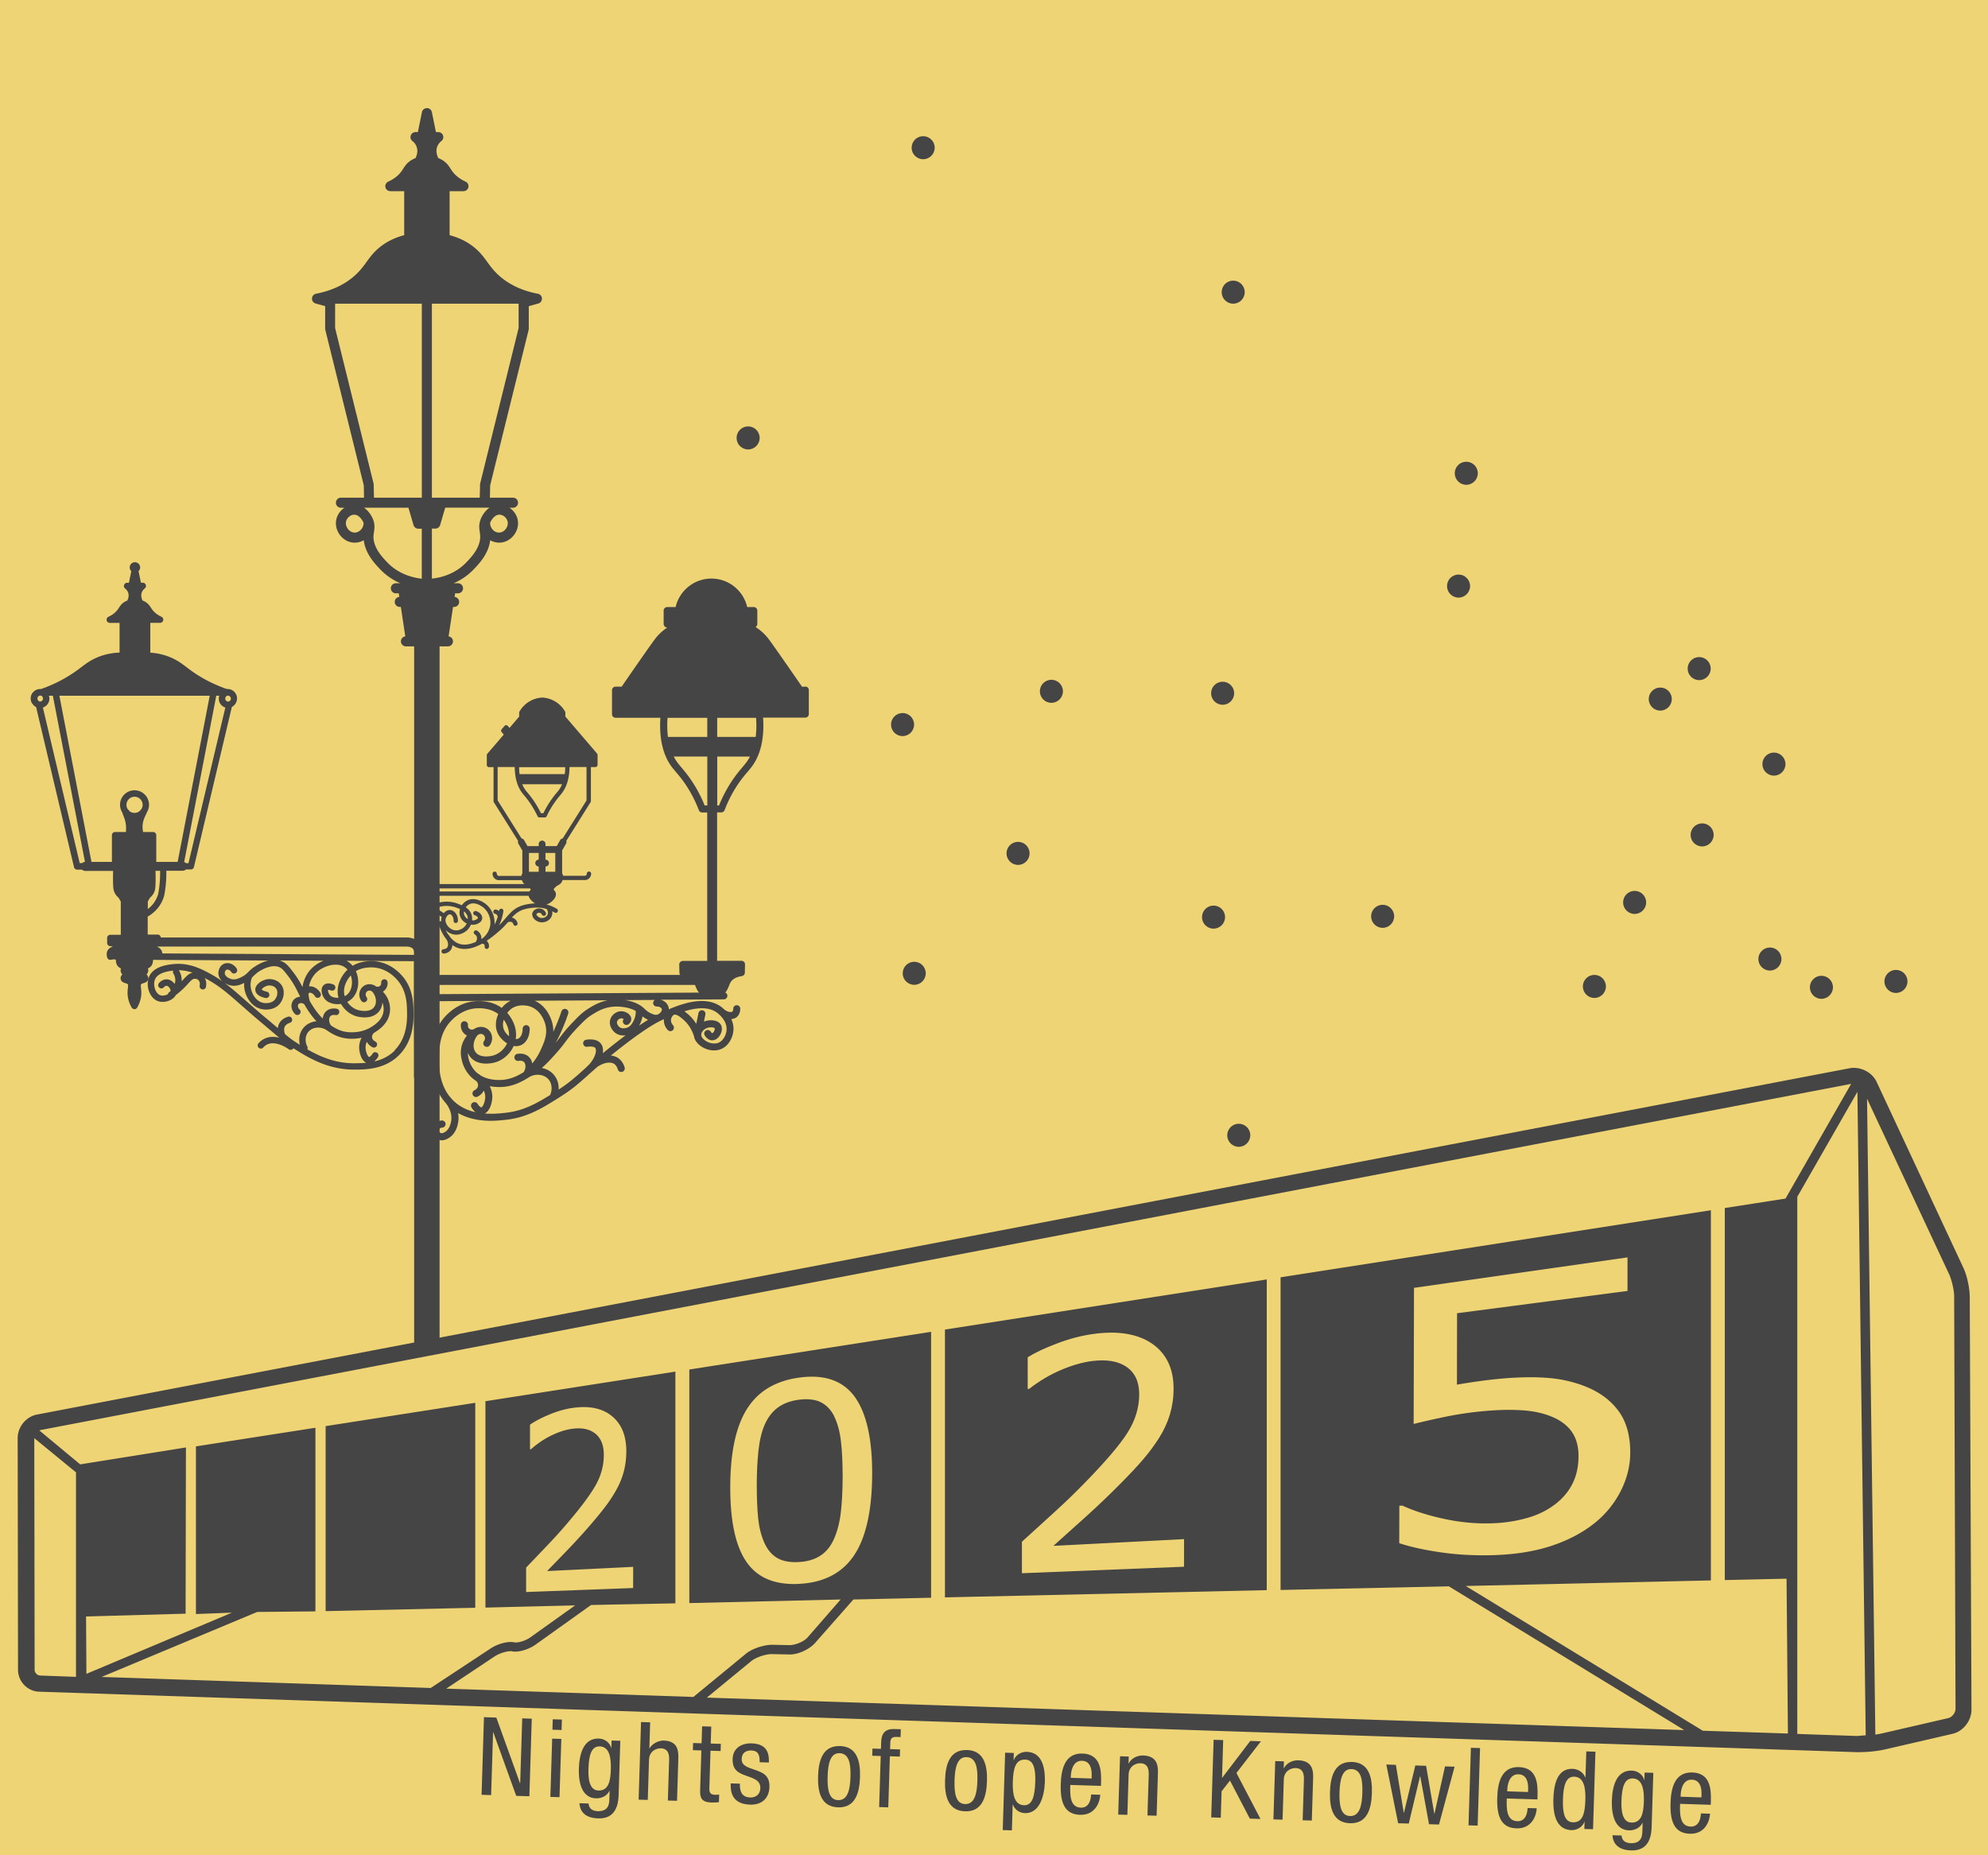 <svg xmlns="http://www.w3.org/2000/svg" width="450" height="420" data-name="Ebene 1">
  <path fill="#efd475" d="M0 0h450v420H0z"/>
  <path fill="#454545" d="M188.82 320.6c-.75-1.48-1.77-2.54-3.05-3.17s-2.92-.81-4.9-.56c-1.95.25-3.55.85-4.81 1.78-1.25.93-2.24 2.23-2.97 3.88-.68 1.55-1.15 3.51-1.41 5.89-.25 2.37-.38 4.95-.38 7.75 0 3.08.11 5.63.33 7.68s.7 3.87 1.41 5.46c.67 1.48 1.6 2.61 2.83 3.36 1.23.74 2.87 1.06 4.94.95 1.95-.11 3.59-.59 4.9-1.45s2.34-2.12 3.07-3.78c.75-1.7 1.27-3.68 1.54-5.94s.41-4.96.42-8.12c0-3.12-.12-5.81-.39-8.07-.26-2.26-.79-4.16-1.55-5.66zm-81.24 43.37v-46.4l-33.87 5.28v41.88c11.29-.25 22.58-.5 33.87-.76"/>
  <path fill="#454545" d="M445.86 293.48c0-1.88-.63-4.77-1.41-6.42l-19.64-42.09c-1.02-2.27-3.76-3.6-6.18-3.13L8.38 320.23c-2.5.47-4.38 2.82-4.38 5.32l.08 52.49c0 2.58 2.11 4.85 4.77 4.93l411.43 13.69h.55c1.8 0 4.22-.23 5.87-.63l15.26-3.52c2.43-.55 4.3-2.97 4.3-5.48l-.39-93.57zM17.2 379.61l-8.11-.3c-.63 0-1.25-.63-1.25-1.25l-.08-52.49c3.15 2.58 6.29 5.16 9.44 7.74v46.31zm368.26 12.21-53.67-32.78 55.48-1.26v-83.8l-97.4 15.18v70.78c12.7-.27 25.39-.54 38.09-.82l53.28 32.54L160 384.31l10.09-8.29c1.1-.86 3.21-1.56 4.62-1.56l3.91.08c1.96.08 4.46-1.1 5.79-2.5l8.76-9.94c5.86-.13 11.73-.27 17.59-.4v-60.2c-18.24 2.84-36.49 5.69-54.73 8.53v52.88l34.25-.81-7.43 8.53c-.86 1.02-2.82 1.8-4.15 1.8l-3.91-.08c-1.88 0-4.54.86-5.95 2.03l-11.89 9.78-55.94-1.88 11.03-7.35c1.25-.78 3.05-1.25 3.83-1.1 1.41.31 3.76-.39 5.32-1.49l12.6-9c6.36-.12 12.73-.25 19.09-.37v-52.46c-14.33 2.23-28.67 4.47-43 6.7v46.72c6.77-.17 13.54-.33 20.31-.5l-10.09 7.2c-1.17.86-2.97 1.33-3.68 1.17-1.41-.31-3.76.31-5.4 1.41l-13.53 8.92-74.48-2.5 35.2-14.71c4.4-.04 8.79-.09 13.19-.13v-41.57c-9.02 1.41-18.03 2.81-27.05 4.22v37.95c2.72-.1 5.43-.21 8.15-.31l-32.94 13.85-.08-12.99 22.53-.63c.03-12.54.05-25.09.08-37.63l-23.94 3.83-9.23-7.67c.08 0 .08-.08.16-.08l409.94-78.39-14.86 25.97c-4.58.71-9.16 1.43-13.74 2.14v84.22c4.66-.1 9.32-.21 13.98-.31l.31 35.05-19.25-.63zm-29.62-67.62c-.99-1.43-2.41-2.51-4.11-3.28-1.91-.87-4.25-1.45-6.94-1.64s-5.67-.13-8.9.17c-3.09.28-6.02.72-8.8 1.3s-5.14 1.12-7.1 1.61c.03-10.27.06-20.54.08-30.81l48.33-6.9v7.6l-38.58 5.04c-.01 6.46-.02 9.7-.03 16.17 1.48-.26 3-.5 4.57-.72q2.355-.33 4.11-.51c4.28-.44 8.13-.56 11.47-.33 3.35.23 6.48.94 9.36 2.15 3.03 1.27 5.43 3.11 7.14 5.48s2.58 5.48 2.58 9.3c0 3.03-.75 5.99-2.22 8.84a22.1 22.1 0 0 1-6.01 7.26c-2.73 2.15-5.99 3.83-9.67 5.04s-7.88 1.89-12.54 2.07c-4.33.16-8.41-.04-12.26-.59s-7.03-1.25-9.59-2.1c.01-3.39.01-5.08.02-8.47.28-.02.42-.02.69-.04 2.7 1.24 5.91 2.26 9.66 3.05 3.76.8 7.52 1.12 11.28.93 2.52-.12 4.99-.52 7.41-1.21 2.42-.68 4.61-1.78 6.53-3.31 1.63-1.3 2.88-2.86 3.72-4.62.85-1.77 1.27-3.79 1.27-6.05 0-2.2-.5-4.02-1.5-5.45zm-175.03 34.37c-5.56.25-9.44-1.46-11.88-5.04-2.44-3.57-3.63-9.14-3.63-16.81s1.21-13.57 3.69-17.61c2.48-4.03 6.37-6.47 11.88-7.24 5.58-.78 9.82.6 12.52 4.23 2.69 3.63 4.06 9.53 4.03 17.61-.03 8.33-1.44 14.53-4.18 18.52-2.74 4-6.95 6.08-12.43 6.33zm-46-33.97c-1.25-1.05-2.98-1.43-5.16-1.16-1.45.18-3.01.66-4.66 1.44s-3.25 1.84-4.79 3.19c-.09.01-.14.02-.23.03v-5.58c1.08-.76 2.53-1.52 4.37-2.29s3.65-1.28 5.42-1.52c3.65-.5 6.61.11 8.76 1.88 2.16 1.77 3.26 4.43 3.25 7.96 0 1.59-.19 3.08-.55 4.49-.36 1.4-.9 2.75-1.6 4.04-.66 1.21-1.42 2.41-2.29 3.58-.87 1.18-1.92 2.48-3.14 3.91q-2.625 3.075-5.34 5.91a815 815 0 0 1-5.01 5.18c7.44-.36 11.32-.55 19.48-.95 0 1.92 0 2.87-.01 4.79-10.26.39-15.08.56-24.22.91v-5.53c1.59-1.67 3.2-3.35 4.84-5.07s3.18-3.42 4.63-5.14c3.05-3.58 5.2-6.49 6.36-8.6 1.16-2.12 1.75-4.36 1.76-6.7 0-2.14-.62-3.74-1.87-4.79zM420.36 393c-4.51-.16-9.02-.31-13.53-.47V270.94c4.54-7.92 9.07-15.84 13.61-23.77l1.88 145.67c-.65.05-1.3.1-1.96.16m20.73-4.07-15.26 3.52c-.39.08-.86.16-1.33.23l-1.88-143.95 18.62 39.82c.55 1.25 1.1 3.52 1.1 4.93l.31 93.49c-.08.86-.78 1.72-1.56 1.96"/>
  <path fill="#454545" d="M213.9 301v60.62c24.28-.55 48.56-1.09 72.84-1.64v-70.34c-24.28 3.78-48.56 7.57-72.84 11.35zm54.12 53.68-36.7 1.47v-7.13c2.38-2.17 4.8-4.38 7.27-6.62s4.79-4.48 6.97-6.73c4.6-4.7 7.87-8.52 9.64-11.3s2.67-5.71 2.67-8.75c0-2.78-.95-4.84-2.85-6.17-1.9-1.32-4.53-1.75-7.83-1.33-2.2.28-4.54.96-7.03 2.02s-4.89 2.48-7.19 4.27c-.14.02-.21.02-.34.04v-7.19c1.62-1.02 3.8-2.05 6.57-3.1 2.77-1.06 5.5-1.78 8.18-2.16 5.53-.78 10.02-.1 13.31 2.12s4.97 5.66 4.96 10.25c0 2.07-.29 4.02-.84 5.86-.56 1.84-1.38 3.61-2.45 5.3-1 1.58-2.16 3.16-3.49 4.72-1.32 1.55-2.92 3.27-4.78 5.15-2.65 2.7-5.35 5.28-8.08 7.76-2.74 2.48-5.25 4.73-7.56 6.79 9.86-.51 19.72-1.01 29.57-1.52 0 2.5 0 3.74-.01 6.25zm-158.47 34.06 2.8.09 5.35 14.84h.05l.46-14.66 2.16.07-.54 17.56-2.98-.09-5.19-14.39h-.05l-.44 14.22-2.16-.07.54-17.56zm15.44 4.86 2.07.06-.41 13.19-2.07-.06zm.13-4.38 2.07.06-.07 2.36-2.07-.06zm14.91 17.21c-.12 3.94-2.01 5.31-4.64 5.22-.81-.03-4.01-.12-4.23-3.43l2.07.06c.06 1.21.98 1.71 2.06 1.74 2.66.08 2.62-1.96 2.65-2.87l.05-1.72h-.05c-.5 1.09-1.73 1.72-3.03 1.68-3.84-.12-3.93-4.97-3.88-6.72.11-3.57 1.17-6.91 4.52-6.81 1.45.05 2.55 1.04 2.79 2.11h.05l.05-1.67 1.97.06zm-6.83-5.98c-.07 2.14.17 4.83 2.24 4.89 2.26.07 2.75-2.03 2.83-4.74.08-2.56-.26-5.18-2.5-5.25-1.89-.06-2.47 1.94-2.57 5.09zm11.9-10.61 2.07.06-.18 5.88h.05c.58-1.06 2.05-1.78 3.23-1.75 3.42.11 3.31 2.71 3.27 4.29l-.29 9.35-2.07-.06.28-9.1c.03-1.01 0-2.66-1.86-2.72-1.11-.03-2.63.68-2.69 2.58l-.28 9.1-2.07-.06.54-17.56zm13.83.97 2.07.06-.12 3.84 2.29.07-.05 1.62-2.29-.07-.26 8.46c-.03 1.06.22 1.49 1.31 1.52.47.01.69-.03.91-.05l-.05 1.7c-.27.07-.82.12-1.68.1-2.16-.07-2.63-.97-2.58-2.69l.28-9.1-1.92-.06.05-1.62 1.92.06zm13.02 8.11c.05-1.67-.36-2.6-1.86-2.64-.66-.02-2.15.11-2.2 1.95-.05 1.57 1.57 1.92 3.17 2.49 1.56.57 3.19 1.18 3.11 3.82-.09 2.75-1.92 4.08-4.38 4-4.48-.14-4.42-3.46-4.38-4.81l2.07.06c-.05 1.6.32 3.06 2.37 3.13.66.02 2.2-.25 2.26-2.12.06-1.77-1.58-2.22-3.14-2.78-1.58-.59-3.22-1.13-3.13-3.84.08-2.46 2.03-3.58 4.32-3.51 3.84.12 3.93 2.78 3.88 4.33l-2.07-.06zm18.19-3.65c3.81.12 4.65 3.37 4.53 7.09-.12 3.71-1.17 6.91-4.96 6.79-3.81-.12-4.65-3.37-4.53-7.08.12-3.72 1.15-6.91 4.96-6.79zm2.37 7.02c.09-2.85-.23-5.33-2.47-5.4-2.09-.07-2.61 2.38-2.7 5.24-.09 2.85.25 5.33 2.37 5.39 2.19.07 2.71-2.38 2.8-5.23m6.85-4.76-1.92-.06.05-1.62 1.92.06.05-1.55c.06-1.99.96-3 2.95-2.94l1.5.05-.05 1.77-.96-.03c-.89-.03-1.34.3-1.37 1.21l-.05 1.55 2.26.07-.05 1.62-2.26-.07-.36 11.56-2.07-.06zm19.52-1.36c3.81.12 4.65 3.37 4.53 7.09-.12 3.71-1.17 6.91-4.96 6.79-3.81-.12-4.65-3.37-4.53-7.08.12-3.72 1.15-6.91 4.96-6.79zm2.36 7.01c.09-2.85-.23-5.33-2.47-5.4-2.09-.06-2.61 2.38-2.7 5.24-.09 2.85.25 5.33 2.37 5.39 2.19.07 2.71-2.38 2.8-5.23m6.28-6.4 1.97.06-.05 1.62h.05c.3-.97 1.49-1.92 2.92-1.88 3.12.1 4.22 2.89 4.1 6.83-.09 3-1.11 7.16-4.53 7.05-1.18-.04-2.27-.76-2.7-1.93h-.05l-.18 5.83-2.07-.06Zm4.24 11.9c1.89.06 2.47-1.92 2.58-5.34.09-2.9-.36-4.94-2.26-5-2.26-.07-2.72 2.06-2.82 5.08-.08 2.56.26 5.18 2.5 5.25zm10.51-4.6c-.06 2.04-.16 5.07 2.38 5.14 1.97.06 2.3-1.97 2.33-2.98l2.07.06c-.04 1.4-.96 4.65-4.57 4.54-3.25-.1-4.51-2.36-4.37-6.91.1-3.27.86-7.09 4.92-6.96 4.03.13 4.29 3.63 4.21 6.48l-.03.84zm4.82-1.47.02-.71c.05-1.48-.34-3.24-2.19-3.29-2.17-.07-2.49 2.58-2.52 3.37l-.02.49 4.7.15zm6.44-5.02 1.97.06-.05 1.55h.05c.6-1.19 1.98-1.83 3.26-1.79 3.47.11 3.39 2.72 3.34 4.29l-.29 9.35-2.07-.06.28-9.1c.03-1.01 0-2.66-1.86-2.72-1.11-.03-2.63.68-2.69 2.58l-.28 9.1-2.07-.06.41-13.19zm21.19-3.73 2.16.07-.26 8.51h.05l6.34-8.32 2.41.08-5.54 7.17 5.44 10.41-2.41-.08-4.49-8.61-1.9 2.43-.19 5.98-2.16-.07.54-17.56zm13.94 4.82 1.97.06-.05 1.55h.05c.6-1.19 1.98-1.83 3.26-1.79 3.47.11 3.39 2.72 3.34 4.29l-.29 9.35-2.07-.06.28-9.1c.03-1.01 0-2.66-1.86-2.72-1.11-.03-2.63.68-2.69 2.58l-.28 9.1-2.07-.06.41-13.19zm17.35.19c3.81.12 4.65 3.37 4.53 7.09-.12 3.71-1.17 6.91-4.96 6.79-3.81-.12-4.65-3.37-4.53-7.08.12-3.72 1.15-6.91 4.96-6.79zm2.37 7.02c.09-2.86-.23-5.33-2.47-5.4-2.09-.07-2.61 2.38-2.7 5.24-.09 2.85.25 5.33 2.37 5.39 2.19.07 2.71-2.38 2.8-5.23m5.42-6.43 2.17.07 1.78 10.84h.05l2.57-10.7 2.44.08 1.85 10.84h.05l2.38-10.71 2.17.07-3.53 13.09-2.26-.07-1.98-10.85h-.05l-2.55 10.7-2.41-.07-2.67-13.28zm19.15-3.79 2.07.06-.54 17.56-2.07-.06zm8.12 11.48c-.06 2.04-.16 5.07 2.38 5.14 1.97.06 2.3-1.97 2.33-2.98l2.07.06c-.04 1.4-.96 4.65-4.57 4.54-3.25-.1-4.51-2.36-4.37-6.91.1-3.27.86-7.09 4.92-6.96 4.03.13 4.29 3.63 4.21 6.48l-.03.84zm4.82-1.48.02-.71c.05-1.48-.34-3.24-2.19-3.29-2.17-.07-2.49 2.58-2.52 3.37l-.02.49 4.7.15zm14.71 8.44-1.97-.06.05-1.62h-.05c-.3.97-1.49 1.92-2.92 1.88-3.12-.1-4.22-2.94-4.09-7.07.09-2.76.63-6.93 4.37-6.81 1.18.04 2.41.77 2.85 1.94h.05l.18-5.88 2.07.06zm-4.56-1.57c2.26.07 2.72-2.06 2.82-5.08.08-2.56-.26-5.18-2.5-5.25-1.89-.06-2.47 1.94-2.57 5.09s.36 5.18 2.25 5.24m17.82 1.14c-.12 3.94-2.01 5.3-4.64 5.22-.81-.03-4.01-.12-4.23-3.43l2.07.06c.06 1.21.98 1.71 2.06 1.74 2.66.08 2.62-1.96 2.65-2.87l.05-1.72h-.05c-.5 1.09-1.73 1.72-3.03 1.68-3.84-.12-3.93-4.97-3.88-6.72.11-3.57 1.17-6.91 4.52-6.8 1.45.04 2.55 1.04 2.79 2.11h.05l.05-1.67 1.97.06-.38 12.35zm-6.83-5.97c-.07 2.14.17 4.83 2.24 4.89 2.26.07 2.75-2.03 2.83-4.74.08-2.56-.26-5.18-2.5-5.25-1.89-.06-2.47 1.94-2.57 5.09zm13.27.65c-.06 2.04-.16 5.07 2.38 5.15 1.97.06 2.3-1.97 2.33-2.98l2.07.06c-.04 1.4-.96 4.65-4.57 4.54-3.25-.1-4.51-2.36-4.37-6.91.1-3.27.86-7.09 4.92-6.96 4.03.12 4.29 3.63 4.21 6.48l-.03.84zm4.83-1.47.02-.71c.05-1.48-.34-3.24-2.19-3.29-2.17-.07-2.49 2.58-2.52 3.37l-.02.49 4.7.15z"/>
  <g fill="#454545" transform="translate(-74.427 -62.722)">
    <circle cx="459.05" cy="214.08" r="2.61"/>
    <circle cx="475.97" cy="235.7" r="2.61"/>
    <circle cx="387.4" cy="270.16" r="2.61"/>
    <circle cx="459.72" cy="251.73" r="2.61"/>
    <circle cx="435.33" cy="286.03" r="2.61"/>
    <circle cx="354.83" cy="319.73" r="2.61"/>
    <circle cx="450.24" cy="220.98" r="2.61"/>
    <circle cx="503.59" cy="284.9" r="2.61"/>
    <circle cx="475.06" cy="279.83" r="2.61"/>
    <circle cx="486.72" cy="286.23" r="2.61"/>
    <circle cx="444.44" cy="267.01" r="2.61"/>
    <circle cx="404.58" cy="195.4" r="2.61"/>
    <circle cx="278.73" cy="226.75" r="2.61"/>
    <circle cx="304.87" cy="255.91" r="2.61"/>
    <circle cx="243.77" cy="161.86" r="2.61"/>
    <circle cx="353.57" cy="128.86" r="2.61"/>
    <circle cx="406.33" cy="169.86" r="2.61"/>
    <circle cx="283.39" cy="96.16" r="2.61"/>
    <circle cx="312.42" cy="219.22" r="2.61"/>
    <circle cx="349.12" cy="270.34" r="2.61"/>
    <circle cx="351.18" cy="219.66" r="2.61"/>
    <circle cx="281.37" cy="283.06" r="2.61"/>
  </g>
  <g fill="#454545">
    <path d="M96.623 305.678c-1.59 0-2.88-.93-2.88-2.08v-157.51c0-1.15 1.29-2.08 2.88-2.08s2.88.93 2.88 2.08v157.51c0 1.15-1.29 2.08-2.88 2.08"/>
    <path d="M121.723 66.498c-3.53-.68-6.47-2.06-8.75-4.1-1.22-1.09-1.96-2.11-2.67-3.09-.84-1.15-1.7-2.34-3.24-3.53-1.51-1.17-3.29-2.01-5.29-2.54v-9.96h3.14c.53 0 1-.37 1.11-.89a1.13 1.13 0 0 0-.64-1.27c-1.09-.5-1.99-1.15-2.68-1.94a7.6 7.6 0 0 1-.74-1.03c-.32-.5-.65-1.01-1.29-1.53-.43-.35-.92-.62-1.46-.83-.21-.4-.66-1.49-.23-2.62.23-.6.63-1 .93-1.24a1.13 1.13 0 0 0-.7-2.02h-.53l-.93-4.53c-.11-.53-.57-.9-1.11-.9s-1.02.36-1.13.9l-.93 4.53h-.53c-.48 0-.91.31-1.07.76-.16.46-.01.96.37 1.26.3.23.7.64.93 1.24.44 1.13-.02 2.22-.23 2.62-.53.21-1.02.48-1.46.83-.64.52-.97 1.03-1.29 1.53-.2.32-.42.65-.74 1.03-.68.79-1.59 1.44-2.68 1.94-.49.22-.75.75-.64 1.27s.58.89 1.11.89h3.14v9.96c-2 .53-3.78 1.37-5.29 2.54-1.54 1.19-2.41 2.38-3.24 3.53-.71.98-1.45 2-2.67 3.09-2.28 2.04-5.23 3.42-8.75 4.1-.52.1-.9.54-.92 1.07s.32 1 .83 1.14l2.15.6v5.09q0 .135.03.27l8.71 35.2.06 2.8h-5.23a1.14 1.14 0 1 0 0 2.28h.79c-.97.65-1.69 1.69-1.88 2.87-.2 1.23.2 2.56 1.07 3.55.84.97 2.03 1.52 3.24 1.48.68-.02 1.35-.21 1.95-.55.34 3.07 2.6 5.42 3.74 6.61 1.42 1.48 3 2.47 4.52 3.13h-.99a1.14 1.14 0 1 0 0 2.28h.65l.12.81c-.58.05-1.03.53-1.03 1.13 0 .63.51 1.14 1.14 1.14h.24l1.01 6.67c-.56.07-.99.54-.99 1.12 0 .63.51 1.14 1.14 1.14h9.5c.63 0 1.14-.51 1.14-1.14 0-.58-.43-1.05-.99-1.12l1.01-6.67h.24c.63 0 1.14-.51 1.14-1.14 0-.59-.45-1.07-1.03-1.13l.12-.81h.65a1.14 1.14 0 1 0 0-2.28h-.98c1.52-.66 3.1-1.65 4.52-3.13 1.15-1.19 3.4-3.54 3.74-6.61.6.34 1.27.53 1.95.55 1.21.03 2.39-.51 3.24-1.48.87-.99 1.27-2.32 1.07-3.55-.19-1.18-.91-2.22-1.88-2.87h.79a1.14 1.14 0 1 0 0-2.28h-5.23l.06-2.8 8.71-35.2q.03-.135.03-.27v-5.09l2.15-.6c.51-.14.85-.61.83-1.14s-.4-.97-.92-1.07zm-37.14 43.19c0-.08-.01-.17-.03-.25l-8.7-35.18v-5.51h19.63v43.92h-10.83zm-2.86 10.2c-.38.42-.89.67-1.4.68-.55 0-1.08-.24-1.47-.7-.43-.49-.63-1.13-.54-1.7.13-.84.92-1.58 1.76-1.65h.12c1.07 0 1.83 1.2 2.1 1.83.02.57-.18 1.12-.57 1.55zm2.83 1.4c.01-.3.06-.58.1-.88.11-.76.24-1.62-.17-2.73-.31-.84-1.01-2-2.08-2.74h10.05l1.15 3.93c.14.48.59.82 1.09.82h.78v11.32c-1.99-.22-5.22-1-7.78-3.66-1.14-1.19-3.27-3.41-3.15-6.04zm29.84-1.42c-.39.45-.91.7-1.44.7h-.04c-.51-.01-1.02-.26-1.4-.68-.39-.43-.58-.98-.57-1.55.28-.65 1.08-1.92 2.22-1.82.84.07 1.63.81 1.76 1.65.09.57-.11 1.21-.54 1.7zm-5.63-2.19c-.41 1.11-.28 1.97-.17 2.73.04.3.09.58.1.88.12 2.64-2.01 4.85-3.15 6.04-2.56 2.67-5.78 3.45-7.78 3.66v-11.32h.78c.5 0 .95-.33 1.09-.82l1.15-3.93h10.04c-1.07.74-1.76 1.91-2.07 2.74zm8.63-43.42-8.7 35.18c-.02.08-.03.16-.03.25l-.07 2.98h-10.83v-43.92h19.63zm-110.07 85.02c.21.35.51.61.85.79l8.58 36.24.03.09c0 .01 0 .02.01.03l.06.12s.01.02.02.03c.02.03.04.05.06.07l.03.03c.02.02.04.04.06.05.01.01.03.02.04.03.02.01.05.03.07.04.02 0 .03.01.05.02l.09.03c.01 0 .03 0 .04.01.04 0 .09.01.14.01h1.12c.18.18.43.29.71.29h6.32c-.04 1.56-.03 2.92.04 3.74.02.24.07.8.41 1.4.2.35.47.67.79.93l.5.86v7.53h-2.36c-.4 0-.73.32-.73.73v1.12c0 .4.32.73.73.73h.54c-.1.08-.2.14-.32.2-.29.17-.65.37-.88.84-.22.45-.23.97-.04 1.56.12.36.49.57.85.48.68-.16.97-.08 1.04-.02.04.04.06.19.07.33.05.35.11.87.59 1.3.18.16.38.27.56.34-.05.12-.08.27-.09.43-.01.47.24.76.37.92l.01.01c-.01.02-.03.03-.04.05-.14.18-.41.5-.33.98.11.66.71.84 1.07.95.22.07.43.13.53.25s.09.34.03.88c-.04.38-.09.85-.06 1.41.06 1 .36 2 .92 2.98a.723.723 0 0 0 1.26 0c.55-.98.86-1.98.92-2.98.03-.56-.02-1.03-.06-1.41-.06-.53-.07-.76.03-.88.11-.12.31-.18.53-.25.36-.11.96-.29 1.07-.95.08-.48-.19-.81-.33-.98-.01-.01-.02-.03-.04-.05l.01-.01c.13-.16.38-.45.37-.92 0-.16-.04-.31-.09-.43.18-.07.37-.17.56-.34.48-.42.55-.95.59-1.3.01-.11.03-.22.05-.29l26.07.15c-1.67.38-3.07 1.36-3.46 1.64-.48.36-.81.68-1.09.97-.41.41-.74.73-1.47 1.1-.64.32-1.43.71-2.3.5-.55-.13-1.45-.58-1.53-1.24-.03-.27.06-.73.36-.87.29-.14.81.03 1.1.5.21.34.66.44 1 .23s.44-.66.23-1c-.66-1.07-1.93-1.52-2.94-1.06-.94.44-1.28 1.52-1.19 2.34.08.72.48 1.27.97 1.67-1.18-.85-2.42-1.61-3.9-2.35-1.95-.98-4.34-1.93-7.29-1.62-1.24.13-4.53.47-5.51 2.92-.44 1.09-.37 2.49.18 3.65.43.92 1.12 1.58 1.94 1.84.92.3 2.09.13 2.99-.42.43-.26.76-.6.96-.97.74-.57 1.43-1.18 2.06-1.82.26-.27.49-.52.7-.75.7-.76 1.03-1.1 1.5-1.13.05 0 .54-.02.87.31.45.44.28 1.21.28 1.22-.09.39.16.78.55.87s.78-.16.87-.55c.03-.13.23-1.12-.26-2.01 3.13 1.63 5.11 3.38 8.29 6.18 1.13.99 2.4 2.12 3.93 3.41l.82.69c1.76 1.49 2.95 2.5 3.81 3.22-1.07-.27-2.28-.31-3.43.27-.47.24-.9.57-1.27.99-.27.3-.24.76.06 1.02.3.27.76.24 1.02-.06q.375-.42.84-.66c2.08-1.06 4.9 1.04 4.93 1.06.01.01.03.02.05.03s.03.02.05.03l.06.03c.02 0 .03.01.05.02.02 0 .05.01.07.02h.16c.05 0 .11 0 .16-.02.02 0 .03-.01.04-.02.04-.01.07-.02.11-.04.02 0 .03-.02.05-.03l.09-.06c.02-.01.03-.03.05-.05s.05-.04.07-.07c.01-.02.02-.03.03-.05 0 0 .01-.02.02-.02 3.31 2.12 7.77 4.83 13.69 4.83h.06c2.59 0 6.93-.02 10.19-3.31 3.39-3.42 3.28-8.16 3.24-9.95-.04-1.84-.12-5.22-2.62-8.02-1.79-2.01-4.1-3.17-6.51-3.27-2.05-.08-3.56.4-4.66 1.05-.1-.12-.21-.25-.32-.36-.32-.31-.68-.57-1.06-.77l15.27.09c-.02 3.55 0 11.49.01 21.73v4.45a1.016 1.016 0 0 0 2.03-.01v-4.45c-.03-12.69-.05-21.86 0-23.42.01-.37.05-1.46-.7-2.39-.59-.74-1.51-1.17-2.72-1.28h-55.92a.727.727 0 0 0-.72-.66h-2.25v-4.07c.97-.55 1.83-1.3 2.49-2.19a7.8 7.8 0 0 0 1.26-2.62c0-.02 0-.04.01-.06.2-1.09.34-2.19.41-3.3.04-.73.06-1.47.04-2.21h3.73c.28 0 .53-.11.71-.29h1.12c.05 0 .09 0 .14-.01.01 0 .03 0 .04-.01.03 0 .06-.02.09-.03.02 0 .03-.01.05-.02s.05-.02.07-.04c.01 0 .03-.02.04-.03.02-.02.04-.03.06-.05l.03-.03c.02-.02.04-.05.06-.07 0 0 .01-.02.02-.03.02-.04.05-.07.06-.12 0-.01 0-.02.01-.03l.03-.09 8.58-36.24c.35-.17.64-.44.85-.79.31-.5.4-1.11.25-1.67-.26-1-1.23-1.67-2.22-1.58-1.87-.65-3.7-1.47-5.42-2.45-1.65-.94-2.73-1.75-3.68-2.47-1.11-.84-2.07-1.56-3.52-2.19-1.44-.63-3.02-1.01-4.72-1.13v-6.75h2.21c.34 0 .64-.24.71-.57s-.1-.67-.41-.81q-1.14-.525-1.86-1.35c-.23-.26-.37-.49-.52-.71-.22-.34-.44-.69-.88-1.04-.3-.24-.63-.43-1-.57-.14-.26-.48-1.05-.17-1.86.16-.42.45-.71.66-.87.24-.19.34-.52.24-.81a.73.73 0 0 0-.69-.49h-.41l-.54-2.62c.22-.21.36-.51.36-.84 0-.65-.53-1.18-1.18-1.18s-1.18.53-1.18 1.18c0 .33.14.63.36.85l-.54 2.62h-.41c-.31 0-.58.2-.69.49-.1.29 0 .62.24.81.21.17.49.45.66.87.32.82-.03 1.6-.17 1.86-.37.14-.71.33-1 .57-.43.35-.66.7-.88 1.04-.14.22-.29.45-.52.71q-.72.825-1.86 1.35c-.31.14-.48.48-.41.81s.37.57.71.57h2.21v6.72c-1.88.08-3.62.47-5.2 1.16-1.45.63-2.41 1.36-3.52 2.19-.96.72-2.04 1.53-3.69 2.47-1.72.98-3.55 1.81-5.42 2.45-.99-.09-1.96.58-2.22 1.58-.15.56-.06 1.17.25 1.67zm34.18 62.46-.38.41c0-.15.01-.3 0-.46a4.3 4.3 0 0 0-.63-2.04c1.12.02 2.15.23 3.09.55-.84.19-1.4.8-2.09 1.54zm-2.3-2.02c-.09.21-.08.45.04.66.26.43.41.9.43 1.38.02.37-.04.7-.14.99-.04-.05-.08-.11-.12-.16-.46-.55-1.05-.86-1.67-.88s-1.23.27-1.74.82c-.27.29-.26.75.03 1.03.29.27.75.26 1.03-.03.1-.11.37-.37.63-.36.2 0 .41.14.6.36.22.26.34.6.31.85-.1.07-.2.15-.3.23-.16.11-.26.28-.29.46-.53.3-1.22.4-1.71.24-.43-.14-.82-.52-1.08-1.08-.37-.79-.43-1.79-.14-2.5.62-1.53 2.99-1.87 4.11-2zm-29.51-59.54c.64-.2 1.18-.71 1.39-1.4.13-.41.12-.86-.01-1.28h.89l7.27 37.62c-.25.02-.48.12-.65.28h-.54l-8.34-35.23zm32.43 35.23c-.12-.12-.27-.2-.44-.25l7.27-37.66h.67c-.13.42-.14.86-.01 1.28.21.69.75 1.2 1.39 1.4l-8.34 35.23zm-28.69-37.91h34.04l-7.26 37.62h-4.84v-6.04c0-.4-.32-.73-.73-.73h-2.28c0-.14-.02-.27-.04-.4-.03-.26-.07-.55-.06-.89.03-1.14.49-2.08.74-2.59.06-.12.14-.29.19-.48.34-.52.54-1.14.54-1.8 0-1.81-1.47-3.28-3.28-3.28s-3.28 1.47-3.28 3.28c0 .65.19 1.25.52 1.76.04.21.12.42.19.58.22.54.6 1.46.65 2.6.01.31 0 .57-.01.8 0 .14-.01.28-.01.42h-2.45c-.4 0-.73.32-.73.73v6.04h-4.63l-7.26-37.62zm18.55 25.7c-.11.1-.21.22-.29.34a1.81 1.81 0 0 1-2.4.07c-.11-.16-.24-.32-.39-.44a1.83 1.83 0 1 1 3.08.04zm-22.86-25.73s.07 0 .11.01c.22.04.34.21.4.3.1.18.13.39.08.56-.09.28-.42.54-.75.46a.6.6 0 0 1-.38-.29.74.74 0 0 1-.09-.54c.08-.29.36-.51.64-.51zm43.02 1.05c-.05.09-.17.24-.38.29-.34.07-.67-.18-.75-.46a.7.7 0 0 1 .08-.56c.06-.09.18-.26.4-.3 0 0 .07-.01.11-.01.28 0 .57.22.64.51.05.18.02.37-.09.54zm-18.68 47.27v-1.72l.5-.86c.32-.25.59-.57.79-.93.34-.6.39-1.16.41-1.4.07-.82.08-2.17.04-3.74h1.03c.02.71 0 1.42-.04 2.12a25 25 0 0 1-.38 3.09c-.21.76-.56 1.47-1.02 2.11-.37.5-.82.95-1.32 1.33zm60.27 10.38-56.99-.33a1.8 1.8 0 0 0-.16-.62c-.23-.47-.59-.67-.88-.84l-.15-.09h56.65c.44.04 1 .17 1.28.52.28.34.26.85.25 1.04zm-15.07 3.35c-.16.15-.31.31-.45.46-.57.65-2.37 3-1.59 5.9-.79.05-1.55-.15-1.95-.6-.34-.39-.47-.99-.41-1.18.11-.02.38.01.65.12.37.15.79-.03.95-.4a.737.737 0 0 0-.4-.95c-.42-.17-1.47-.5-2.17.13-.91.81-.41 2.42.28 3.22.79.9 2.23 1.26 3.62 1.05.85 1.5 2.3 2.59 3.98 2.92 2.14.41 3.88-.11 4.78-1.43.36-.54.57-1.16.61-1.81.19.5.39 1.31.21 2.23-.33 1.73-1.8 2.71-2.52 3.19-.12.06-.23.13-.33.2-2.73 1.62-5.62 1.04-5.96.97-1.41-.32-2.39-.96-3.06-1.41-.56-.82-.49-1.76-.05-2.14.36-.31.97-.22 1.09-.2.39.08.77-.18.85-.58a.725.725 0 0 0-.58-.85c-.42-.08-1.49-.19-2.32.52-.5.43-.78 1.04-.84 1.71-1.23-1.22-2.17-2.63-2.94-3.98-.16-.55-.25-1.11-.28-1.66.06-.11.12-.17.16-.19.19-.1.89.05 1.29.77.2.35.64.47.99.27s.47-.64.27-.99c-.63-1.11-1.72-1.6-2.6-1.52.26-1.31.92-2.49 1.92-3.35 1.63-1.38 4.82-2.36 6.6-.63.06.06.12.13.17.19zm1 3.11c-.05 1.09-.46 2.03-1.13 2.57-.15.13-.33.23-.51.32-.6-2.21.82-4.06 1.28-4.58.03-.04.07-.07.1-.11.19.56.29 1.18.26 1.79zm9.69 15.19c-1.39 1.4-3.05 2.12-4.66 2.48.38-.3.68-.69.86-.98.22-.34.12-.79-.22-1a.716.716 0 0 0-1 .22c-.31.49-.65.75-.78.74-.24-.02-.77-1-.8-2.09-.01-.49.1-.94.28-1.35.42.82 1.19 1.2 1.3 1.25.1.05.2.07.3.07.27 0 .54-.16.66-.42.17-.36 0-.8-.36-.96 0 0-.62-.29-.71-.88-.06-.41.13-.83.48-1.11.11-.06.22-.13.32-.2.81-.53 2.72-1.79 3.17-4.14.33-1.69-.27-3.08-.54-3.6-.29-.55-.64-.99-.99-1.35.02-.01.05-.02.07-.04.7-.47 1.08-1.28.99-2.12a.72.72 0 0 0-.79-.65c-.4.04-.69.4-.65.79.03.31-.1.61-.35.77-.27.18-.63.18-.91 0-.83-.58-1.94-.6-2.77.02-.49.37-.81.93-.9 1.55-.09.65.08 1.28.48 1.8.14.18.36.28.57.28.16 0 .31-.05.44-.15.32-.25.37-.7.13-1.02a.93.93 0 0 1-.19-.72c.03-.24.15-.45.33-.59.35-.26.88-.21 1.2.13.86 1.05 1.04 2.46.41 3.38-.79 1.17-2.57.96-3.3.82-1.14-.22-2.16-.95-2.82-1.94.29-.14.57-.31.82-.52.99-.8 1.59-2.12 1.66-3.63.04-.99-.15-1.96-.53-2.81.89-.52 2.13-.91 3.84-.84 2.01.09 3.96 1.07 5.49 2.79 2.14 2.41 2.21 5.33 2.25 7.07.04 1.79.14 5.94-2.82 8.91zm-19.77-.27c.08-.19.08-.42-.02-.62-.58-1.12-.49-2.45.22-3.31.95-1.15 2.83-1.32 4.19-.38.71.49 1.91 1.32 3.68 1.72.27.06 1.01.2 2.01.2.64 0 1.39-.06 2.19-.23-.34.65-.58 1.43-.55 2.31.03 1.12.5 2.85 1.6 3.36-1.01.1-1.95.1-2.72.11h-.06c-4.24 0-7.72-1.53-10.55-3.15zm-11.41-17.31c.12-.09 3.04-2.22 5.1-1.26.64.3 1.06.83 1.96 2 1.14 1.49 1.77 2.77 2.19 3.61l.12.24c.13.26.27.53.41.81-.66.05-1.24.36-1.59.85-.66.91-.46 2.27.46 3.1a.73.73 0 0 0 1.03-.05c.27-.3.25-.76-.05-1.02-.39-.36-.45-.9-.26-1.17.1-.14.31-.24.55-.26.29-.02.58.09.8.29.73 1.28 1.61 2.6 2.74 3.82-1.14.1-2.21.61-2.96 1.51-.86 1.04-1.13 2.46-.8 3.82-.37-.23-.72-.46-1.06-.68-.65-.42-1.05-.71-2.3-1.74-.26-.71-.26-1.36 0-1.79.11-.19.41-.55 1.12-.77.38-.12.59-.53.47-.91a.726.726 0 0 0-.91-.47c-1.12.35-1.68.97-1.94 1.43-.2.35-.32.74-.36 1.15-.68-.58-1.51-1.28-2.53-2.14l-.82-.69c-1.51-1.28-2.78-2.4-3.91-3.39-1.81-1.59-3.28-2.89-4.83-4.03.45.29.94.48 1.31.57 1.31.31 2.41-.18 3.16-.55-.03.39-.02.78.03 1.16.26 1.96 1.6 4.29 3.96 4.78.1.02.47.09.97.09.9 0 2.22-.22 3.13-1.35.89-1.1 1.28-3 .25-4.34-.98-1.27-2.57-1.22-2.75-1.21-1.01.05-2.08.58-2.66 1.31-.43.54-.45 1.02-.39 1.33.22 1.17 1.82 1.55 2.3 1.64.39.07.77-.19.85-.58a.74.74 0 0 0-.58-.85c-.53-.1-1.03-.34-1.14-.48.06-.26.82-.88 1.69-.93.01 0 .99-.04 1.53.65.56.72.32 1.86-.23 2.54-.89 1.11-2.6.77-2.67.75-1.59-.33-2.62-2.03-2.81-3.55-.09-.71 0-1.47.29-2.19.07-.07.15-.14.22-.21.27-.27.53-.53.93-.83zm5.13-2.8 9.94.06c-.84.33-1.63.79-2.29 1.36-1.37 1.16-2.22 2.8-2.48 4.59-.44-.87-1.07-2.02-2.09-3.35-.91-1.19-1.51-1.98-2.5-2.44-.19-.09-.39-.16-.58-.22m33.41-15.12v15.25a.49.49 0 0 0 .98 0v-15.32c-.01-.14-.01-.41.15-.66.29-.44.85-.47.89-.47h21.24q.15.165.15.27c0 .04-.01.06-.12.19-.06.07-.12.14-.19.24h-21.31a.49.49 0 0 0-.49.49v12.03a.49.49 0 0 0 .98 0v-7.39l.99.63c-.02.05-.03.09-.04.14-.07.27-.09.56-.06.85q-.15-.045-.3 0a.48.48 0 0 0-.31.62c.39 1.2.86 2.13 1.35 2.87q.24.36.48.66c.41.72.4 1.45.1 1.81-.21.25-.56.34-.82.36-.27.03-.47.27-.44.54.03.25.24.44.49.44h.05c.44-.04 1.05-.2 1.47-.71.28-.33.42-.75.45-1.21.54.38 1.01.58 1.32.67.48.15.96.21 1.45.21 1.35 0 2.71-.51 3.95-1.2.23.02.42.1.51.23s.08.31.07.41c-.03.27.15.51.42.55h.06c.24 0 .45-.18.49-.43.05-.42-.03-.8-.24-1.1-.08-.11-.17-.21-.28-.3 1.3-.86 2.41-1.83 3.12-2.46.64-.57 1.17-1.15 1.66-1.72.35-.18.74-.18.99 0 .16.12.24.3.28.42.06.21.26.35.47.35.05 0 .09 0 .14-.02.26-.08.41-.35.33-.61-.08-.27-.25-.65-.64-.94-.19-.14-.41-.23-.64-.29.71-.77 1.45-1.41 2.51-1.77 1.43-.48 2.96-.49 2.98-.49.47 0 1.24 0 2.19.27l.21.06c.28.4.35.87.19 1.27-.15.36-.45.55-.67.64-.37.15-.81.16-1.14.02-.39-.17-.75-.55-.69-.76.05-.19.41-.37.73-.31s.48.38.5.41c.12.24.42.34.66.22s.34-.42.22-.66c-.09-.18-.45-.78-1.18-.93-.8-.16-1.68.31-1.87 1.01-.13.48.09 1.42 1.26 1.92.28.12.59.18.91.18.34 0 .68-.07.99-.2.56-.23.99-.65 1.21-1.18.15-.36.19-.75.13-1.13q.27.135.54.3c.23.14.53.07.67-.17.14-.23.07-.53-.17-.67-.58-.35-1.19-.63-1.82-.84h-.02c-.13-.04-.26-.08-.38-.12l-.13-.03c.27-.08.52-.19.76-.34.57-.36 1.59-1.28 1.35-2.25-.07-.29-.23-.47-.35-.61-.11-.13-.12-.15-.12-.19 0-.1.12-.23.29-.42.27-.29.48-.41.71-.54s.46-.26.68-.53c.15-.19.26-.4.33-.65h4.81s.11.01.18.01c.23 0 .59-.05.91-.3.52-.4.57-.98.57-1.14 0-.27-.21-.49-.48-.5-.27 0-.49.21-.5.48 0 0 0 .24-.19.39-.16.12-.35.1-.38.1h-4.83c0-.06 0-.13-.02-.2a.48.48 0 0 0-.17-.32v-5.22l.89-1.56c.11-.2.13-.42.06-.62l5.56-8.86v-7.84h1.02c.27 0 .49-.22.49-.49v-2.34c0-.02-.01-.04-.02-.06v-.02a.16.16 0 0 0-.04-.07s0-.01-.01-.02c0-.01-.01-.02-.02-.03l-7.2-8.4v-.95c0-.03-.01-.05-.02-.08v-.02a6.24 6.24 0 0 0-1.86-2.09 6.34 6.34 0 0 0-3.31-1.16h-.07c-.84.05-2.09.29-3.31 1.16-.75.53-1.38 1.24-1.84 2.05 0 .01-.01.03-.02.04v.02c-.01.03-.02.05-.02.08v.95l-2.19 2.56-.39-.44a.52.52 0 0 0-.37-.17.48.48 0 0 0-.37.17l-.65.76c-.16.18-.16.45 0 .64l.48.56-3.67 4.28c-.1.09-.17.22-.17.37v2.23c0 .27.22.49.49.49h1.04v7.84l5.56 8.86c-.07.2-.05.43.06.62l.89 1.56v5.23c-.09.08-.15.19-.17.31 0 .07-.01.13-.02.2h-5.01c-.04 0-.22.03-.38-.1a.55.55 0 0 1-.19-.39c0-.27-.22-.48-.49-.48s-.49.23-.48.5c0 .17.05.74.57 1.14.33.25.68.3.91.3.07 0 .14 0 .18-.01h4.99c.07.24.18.46.33.65q.12.15.24.24h-19.95c-.11 0-1.14.05-1.7.92-.32.49-.33.99-.31 1.27zm23.02-9.23h2.21v1.53c-.43 0-.77.34-.77.77s.34.77.77.77v1.19h-2.21zm3.75 0h2.21v4.26h-2.21v-1.19h.01c.43 0 .77-.34.77-.77s-.34-.77-.77-.77h-.02v-1.53zm4.35-17.82s-.08-.02-.12-.02h-10.1c-.07-.5-.1-1.02-.11-1.57h10.44c0 .56-.04 1.08-.11 1.58zm-.6 2.27c-.22.52-.48.99-.8 1.41-.13.17-.28.35-.45.55-.38.45-.84 1.01-1.42 1.88-.58.86-1.1 1.77-1.56 2.71h-.56c-.45-.94-.98-1.84-1.56-2.71-.58-.86-1.05-1.43-1.42-1.88-.17-.21-.32-.38-.45-.55a6.5 6.5 0 0 1-.8-1.41zm5.54 3.66-5.41 8.62c-.23.03-.45.16-.57.38l-.77 1.35h-2.54v-.47c0-.43-.34-.77-.77-.77s-.77.34-.77.77v.47h-2.54l-.77-1.35a.76.76 0 0 0-.57-.38l-5.42-8.62v-7.56h3.87c.02 2.44.59 4.43 1.71 5.9.14.19.3.37.48.59.36.43.81.97 1.36 1.8.61.91 1.15 1.87 1.62 2.85.08.17.25.28.44.28h1.18c.19 0 .36-.11.44-.28.46-.99 1-1.95 1.62-2.85.55-.82 1-1.36 1.36-1.8.18-.21.33-.4.48-.59 1.11-1.47 1.69-3.46 1.71-5.9h3.85v7.56zm-31.9 29.35c.42.43.95.76 1.54.93q.435.12.84.12c1.29 0 2.24-.8 2.37-.91.43-.38.76-.85.97-1.36.39.05.78.03 1.14-.07.66-.19 1.38-.65 1.42-1.38.04-.71-.56-1.39-1.43-1.63a.488.488 0 0 0-.26.94c.48.13.72.44.71.62s-.38.4-.71.5c-.18.05-.39.07-.61.05.04-.39.02-.78-.08-1.15-.22-.83-.74-1.4-1.34-1.81.21-.29.49-.53.79-.68 1.03-.54 2.21.1 2.59.32 1.39.76 2.27 2.39 2.19 4.04-.09 1.8-1.29 2.95-1.75 3.32l-.3.18c.03-.34-.02-.68-.16-.99-.16-.36-.44-.68-.8-.9a.5.5 0 0 0-.68.16.5.5 0 0 0 .16.68c.14.09.32.24.42.47.16.37.08.84-.2 1.24-1.23.54-2.52.8-3.69.44-.43-.13-1.24-.5-2.08-1.5a4 4 0 0 0-.51-.69c-.18-.27-.36-.58-.53-.92zm4.15-4.23c.37.29.67.65.8 1.14.05.19.07.4.07.6a1.76 1.76 0 0 1-.81-.96c-.09-.26-.1-.53-.05-.78zm-6.03-.54v-.36c1.05-.32 2.6-.55 4.23.03.28.1.59.21.91.36-.15.51-.17 1.06.01 1.61.26.77.83 1.32 1.5 1.64a2.9 2.9 0 0 1-.67.9c-.04.04-1.07.93-2.3.58-1.15-.32-2.05-1.62-1.79-2.57.13-.48.58-1.01.96-.98.36.03.86.57.83 1.46-.01.27.2.5.47.51.28 0 .5-.2.51-.47.05-1.27-.72-2.37-1.71-2.47-.6-.06-1.11.27-1.48.7zm0-2.99h20.66c.17.73.9 1.37 1.35 1.65.04.03.08.05.12.07-.51.02-1.81.11-3.08.54-1.67.56-2.63 1.69-3.66 2.88-.44.51-.9 1.04-1.43 1.55.08-.16.16-.32.23-.48.38-.86.63-1.78.76-2.73a.486.486 0 0 0-.42-.55.486.486 0 0 0-.55.42c0 .03 0 .06-.01.09-.25-.19-.52-.28-.71-.32a.49.49 0 0 0-.58.38c-.06.26.11.52.38.58.09.02.25.07.39.21.17.17.21.38.22.49-.11.35-.23.7-.38 1.04-.11.24-.22.47-.34.69 0-.05 0-.11.01-.16.1-2.02-.98-4.01-2.69-4.95-1.34-.73-2.52-.84-3.52-.33-.46.24-.88.62-1.2 1.08-.36-.17-.72-.29-1.01-.4-1.74-.62-3.38-.44-4.56-.12v-1.61z"/>
    <path d="M182.313 155.458h-.77c-1.35-1.96-6.81-9.87-7.74-11.03a11.2 11.2 0 0 0-2.2-2.09c-.02-.01-.23-.17-.58-.39.24-.14.4-.4.4-.69v-3.03c0-.44-.36-.8-.8-.8h-1.49c-.85-3.69-4.16-6.45-8.1-6.45s-7.25 2.76-8.1 6.45h-1.91c-.44 0-.8.36-.8.8v3.03c0 .44.36.8.8.8h.03a11.8 11.8 0 0 0-2.11 1.79c-.01.01-.24.26-.49.57-.93 1.16-6.39 9.07-7.74 11.03h-1.38c-.44 0-.8.36-.8.8v5.44c0 .44.36.8.8.8h10.15c-.3 4.69.57 8.44 2.59 11.14.28.37.6.75.93 1.14.7.83 1.58 1.86 2.59 3.45 1.03 1.63 1.91 3.39 2.6 5.2.12.31.42.52.75.52h1.14v33.6h-5.52c-.22 0-.42.09-.58.24-.15.16-.23.36-.23.58l.04 1.86c0 .18.07.35.18.49h-54.81c-1.34.12-2.36.59-3.02 1.42-.82 1.03-.79 2.24-.77 2.65.06 1.73.04 11.89 0 25.94v4.93c-.01.62.49 1.13 1.11 1.13s1.12-.5 1.13-1.12v-4.93c.03-11.34.05-20.14.02-24.07l17.96-.11c-.36.17-.72.39-1.07.67-.34.27-.66.6-.94.96-1.25-.91-3.09-1.65-5.73-1.54-2.67.11-5.23 1.4-7.21 3.62-2.77 3.11-2.85 6.86-2.9 8.87-.04 1.92-.16 6.92 3.21 10.65.59.77 1.39 2.16 1.2 3.8-.07.58-.35 2.01-1.39 2.66-.22.14-.63.39-.96.27-.23-.08-.48-.34-.47-.61.01-.29.32-.61.76-.63s.79-.4.77-.84a.82.82 0 0 0-.84-.77c-1.24.06-2.24 1.01-2.29 2.17-.04 1.06.74 1.91 1.53 2.19.25.09.5.13.73.13.75 0 1.36-.38 1.63-.55 1.57-.99 2.01-2.82 2.13-3.83.08-.63.04-1.23-.06-1.79 2.45 1.4 5.16 1.75 7.4 1.75 1.4 0 2.62-.14 3.48-.23 4.85-.54 8.22-2.66 12.12-5.12 2.87-1.81 4.31-3.1 6.29-4.88.23-.21.47-.42.72-.64q.69-.615 1.53-1.35c1.5-1.01 2.98-1.19 3.78-.66.38.24.67.69.85 1.3a.805.805 0 0 0 1.54-.46c-.29-.98-.82-1.74-1.52-2.19-.48-.31-1.03-.49-1.61-.54.52-.42 1.07-.86 1.67-1.34 5.23-4.11 7.95-5.73 9.49-6.5.11-.04.22-.1.33-.16.19-.09.37-.17.52-.24v.02c-.11 1.31.64 2.21.88 2.45a.806.806 0 1 0 1.16-1.12c-.08-.09-.49-.55-.44-1.2.04-.51.35-1 .69-1.14h.02c.58-.2 1.51.6 2.07 1.08 1.1.94 1.91 2.2 2.42 3.74.04.27.12.54.24.79.02.04.04.09.07.13.28.51.71.99 1.28 1.38 1.31.91 2.96 1.19 4.31.73 1.95-.66 2.94-2.74 3.04-4.4.06-.93-.16-1.76-.49-2.48.49-.04.94-.19 1.29-.5.27-.24.72-.79.74-1.83a.794.794 0 1 0-1.59-.02c0 .47-.18.63-.19.64-.23.21-1.03.19-1.83-.46-.43-.41-.79-.66-.89-.73-3.45-2.33-8.23-.75-11.67.68 0-.23-.04-.46-.13-.69-.27-.72-.93-1.25-1.74-1.47l14.33-.08a.805.805 0 0 0 .32-1.54c.45-.53.65-1.06.84-1.53.16-.41.29-.77.59-1.11.49-.56 1.27-.93 2.32-1.09.39-.06.67-.39.68-.78l.04-1.86c0-.22-.08-.43-.23-.58a.82.82 0 0 0-.57-.24h-5.52v-33.6h.95c.33 0 .63-.21.75-.52.69-1.82 1.56-3.57 2.6-5.2 1.01-1.59 1.88-2.62 2.59-3.45q.51-.585.93-1.14c2.03-2.7 2.9-6.44 2.59-11.14h9.55c.44 0 .8-.36.8-.8v-5.44c0-.44-.36-.8-.8-.8zm-84.66 69.25c0-.21-.02-.77.28-1.15.31-.39.93-.53 1.42-.58h57.75c.07 0 .15 0 .21-.02.03.08.07.17.1.26.18.46.38.97.81 1.49l-60.56.36v-.36zm39.95 1.73c-2.02.39-3.5 1.31-4.46 1.92-1.37.86-2.2 1.72-3.57 3.15-1.42 1.47-2.15 2.44-2.85 3.37-.29.38-.59.77-.93 1.21.2-.38.4-.77.59-1.15.87-1.77 1.62-3.62 2.24-5.49a.81.81 0 0 0-.51-1.02.81.81 0 0 0-1.02.51c-.52 1.58-1.15 3.13-1.85 4.64.02-.64-.05-1.31-.23-2-.23-.9-1.19-3.79-3.98-5.03l16.57-.1zm-22.03 2.06c1.78-1.43 4.08-.75 4.34-.67 2.5.8 3.35 3.37 3.54 4.14.56 2.17-.28 4-1.09 5.78-.49 1.07-1.12 2.07-1.87 2.99-.12-.61-.42-1.17-.88-1.57-.91-.79-2.1-.67-2.56-.58a.805.805 0 0 0 .3 1.58c.13-.03.81-.13 1.21.22.48.42.56 1.44-.05 2.35-1.57.96-3.36 1.8-5.64 1.75-.68-.01-2.48-.05-4.1-1.04-.17-.15-.37-.29-.58-.4-.21-.16-.41-.34-.61-.55a6.3 6.3 0 0 1-1.51-2.84 5.7 5.7 0 0 1-.17-1.31c.1.24.22.47.37.69.99 1.47 2.92 2.05 5.29 1.59 2.05-.4 3.85-1.89 4.71-3.84.6.1 1.22.04 1.79-.25 1.15-.59 1.85-1.99 1.84-3.66 0-.44-.36-.8-.8-.8s-.8.37-.8.81c0 1.04-.37 1.91-.97 2.22q-.27.135-.6.12c.48-2.92-1.3-5.24-1.9-5.91 0 0-.01-.02-.02-.02q.345-.45.75-.78zm-1.55 2.34c.55.75 1.3 2.11 1.19 3.72-.43-.34-.8-.77-1.04-1.23-.4-.77-.4-1.65-.15-2.49m-12.26 17.37c-2.5-3.18-2.41-7.22-2.37-9.02.04-1.93.12-5.17 2.49-7.84 1.69-1.9 3.85-2.99 6.08-3.09 2.28-.1 3.82.55 4.83 1.31-.64 1.41-.79 3.06-.05 4.5.41.79 1.16 1.59 2.04 2.12-.66 1.45-2 2.55-3.52 2.85-.81.16-2.78.38-3.65-.91-.69-1.02-.49-2.59.46-3.74.36-.37.94-.43 1.33-.14.2.15.33.38.37.65.04.29-.04.57-.21.79-.27.35-.21.86.14 1.13.15.11.32.17.49.17.24 0 .48-.11.64-.31.44-.57.63-1.28.54-1.99-.09-.69-.45-1.31-.99-1.72-.89-.67-2.13-.65-3.04-.03h-.02c-.31.2-.71.2-1.01 0a.9.9 0 0 1-.39-.86.807.807 0 0 0-.72-.88.8.8 0 0 0-.88.72c-.09.93.33 1.84 1.1 2.35.09.06.18.11.28.16-.4.49-.78 1.1-1.05 1.86-.58 1.66-.27 3.05-.12 3.72.17.77.65 2.27 1.91 3.6.25.27.52.51.81.73 0 0 .02.01.02.02.17.13.35.26.54.38.3.3.45.71.39 1.1-.1.65-.78.97-.78.97-.4.18-.58.66-.4 1.07.14.29.43.47.73.47.11 0 .23-.02.33-.07.12-.05.98-.48 1.44-1.39.19.45.32.95.31 1.49-.03 1.21-.61 2.29-.88 2.31-.14.02-.51-.27-.86-.81a.82.82 0 0 0-1.11-.25c-.37.24-.48.74-.25 1.11.2.31.5.72.9 1.04-1.79-.4-3.61-1.2-5.11-2.71-.09-.09-.18-.18-.26-.27-.18-.23-.35-.43-.49-.57zm12.67 3.71c-1.08.12-2.79.31-4.69.16 1.16-.61 1.66-2.46 1.69-3.67.03-.96-.23-1.81-.59-2.52.63.12 1.3.19 2.01.2h.22c2.85 0 5.01-1.16 6.78-2.29 1.47-.83 3.36-.59 4.34.6.75.91.87 2.29.33 3.49-3.28 2.04-6.13 3.59-10.08 4.03zm24.57-15.54c-.95.75-1.79 1.43-2.55 2.05.13-.87-.01-1.65-.48-2.22-.79-.96-2.22-.98-3.28-.83-.44.06-.75.47-.68.91.06.44.47.75.91.68.87-.12 1.58-.02 1.81.26.38.46.15 2.1-1.45 3.83-.22.2-.43.41-.64.63-.24.22-.48.42-.7.63-1.85 1.66-3.13 2.8-5.49 4.34.07-1.2-.28-2.37-1.03-3.28-.72-.87-1.71-1.41-2.79-1.61 1.23-1.06 2.22-2.17 3.25-3.32a35 35 0 0 0 2.12-2.61c.71-.94 1.38-1.82 2.73-3.22 1.43-1.49 2.12-2.18 3.27-2.9s2.88-1.81 5.37-1.85c.52-.01 2.87.02 4.53 1 .02.63-.07 1.45-.5 2.26-.28.52-.66 1.24-1.46 1.53-.19.06-1.14.36-1.77-.18 0 0-.69-.61-.48-1.24.14-.42.6-.73 1.01-.7.17.02.35.09.47.17a.807.807 0 0 0 1.13 1.14c.46-.38.58-.8.59-1.08.05-.98-1.02-1.73-2.05-1.83-1.16-.11-2.31.67-2.68 1.8-.43 1.31.4 2.48.96 2.96.64.55 1.37.71 2 .71.17 0 .34-.01.49-.03-.8.6-1.67 1.26-2.62 2.01zm7.29-5.71c.12.06.25.13.4.2-.6.37-1.28.8-2.03 1.31l.17-.31c.32-.6.5-1.2.6-1.77.23.18.52.37.86.56zm15.9-1.49s.2.14.44.34c.08.08.17.16.25.23.7.67 1.68 1.87 1.58 3.38-.07 1.17-.77 2.57-1.95 2.97-.86.29-1.99.08-2.88-.53-.36-.25-.63-.54-.79-.83-.04-.15-.08-.29-.13-.43l.11-.52c.2-.42.64-.84 1.15-1.04.79-.32 1.7-.16 1.8.05.04.09.02.36-.14.66-.16.29-.36.43-.41.44-.04-.01-.19-.11-.34-.35a.806.806 0 0 0-1.11-.24c-.37.24-.48.74-.24 1.11.44.69 1.02 1.08 1.64 1.09.64.02 1.28-.36 1.73-1.05.4-.6.7-1.53.34-2.33-.61-1.33-2.63-1.36-3.86-.87-.01 0-.02.01-.04.02l.33-1.61a.807.807 0 0 0-.62-.95.807.807 0 0 0-.95.62l-.5 2.45a9 9 0 0 0-1.85-2.18c-.24-.2-.52-.44-.83-.67 2.54-.78 5.28-1.12 7.27.23zm-13.52-1.31c.59-.03 1.02.25 1.12.53.15.4-.38 1.05-.9 1.26-.6.24-1.32-.13-1.85-.41-.58-.31-.94-.67-1.14-.86l-.05-.05c-.2-.2-.42-.37-.64-.54-.02-.02-.05-.04-.08-.06-1.11-.77-2.47-1.15-3.62-1.33l6.72-.04c-.24.15-.4.42-.39.72.02.44.39.77.84.77zm11.42-65.37v4.33h-8.9c-.17-1.32-.2-2.76-.09-4.33zm-.59 19.85c-.69-1.73-1.55-3.41-2.54-4.97-1.07-1.69-1.99-2.77-2.72-3.64-.33-.39-.62-.73-.87-1.07-.32-.43-.61-.9-.87-1.4h7.6v11.07h-.59zm9.38-9.68c-.25.33-.54.67-.87 1.07-.74.87-1.65 1.95-2.72 3.64a31.4 31.4 0 0 0-2.54 4.97h-.4v-11.07h7.4c-.26.5-.54.96-.87 1.4zm2.17-5.84h-8.71v-4.33h8.8c.11 1.56.08 3.01-.09 4.33"/>
  </g>
</svg>
